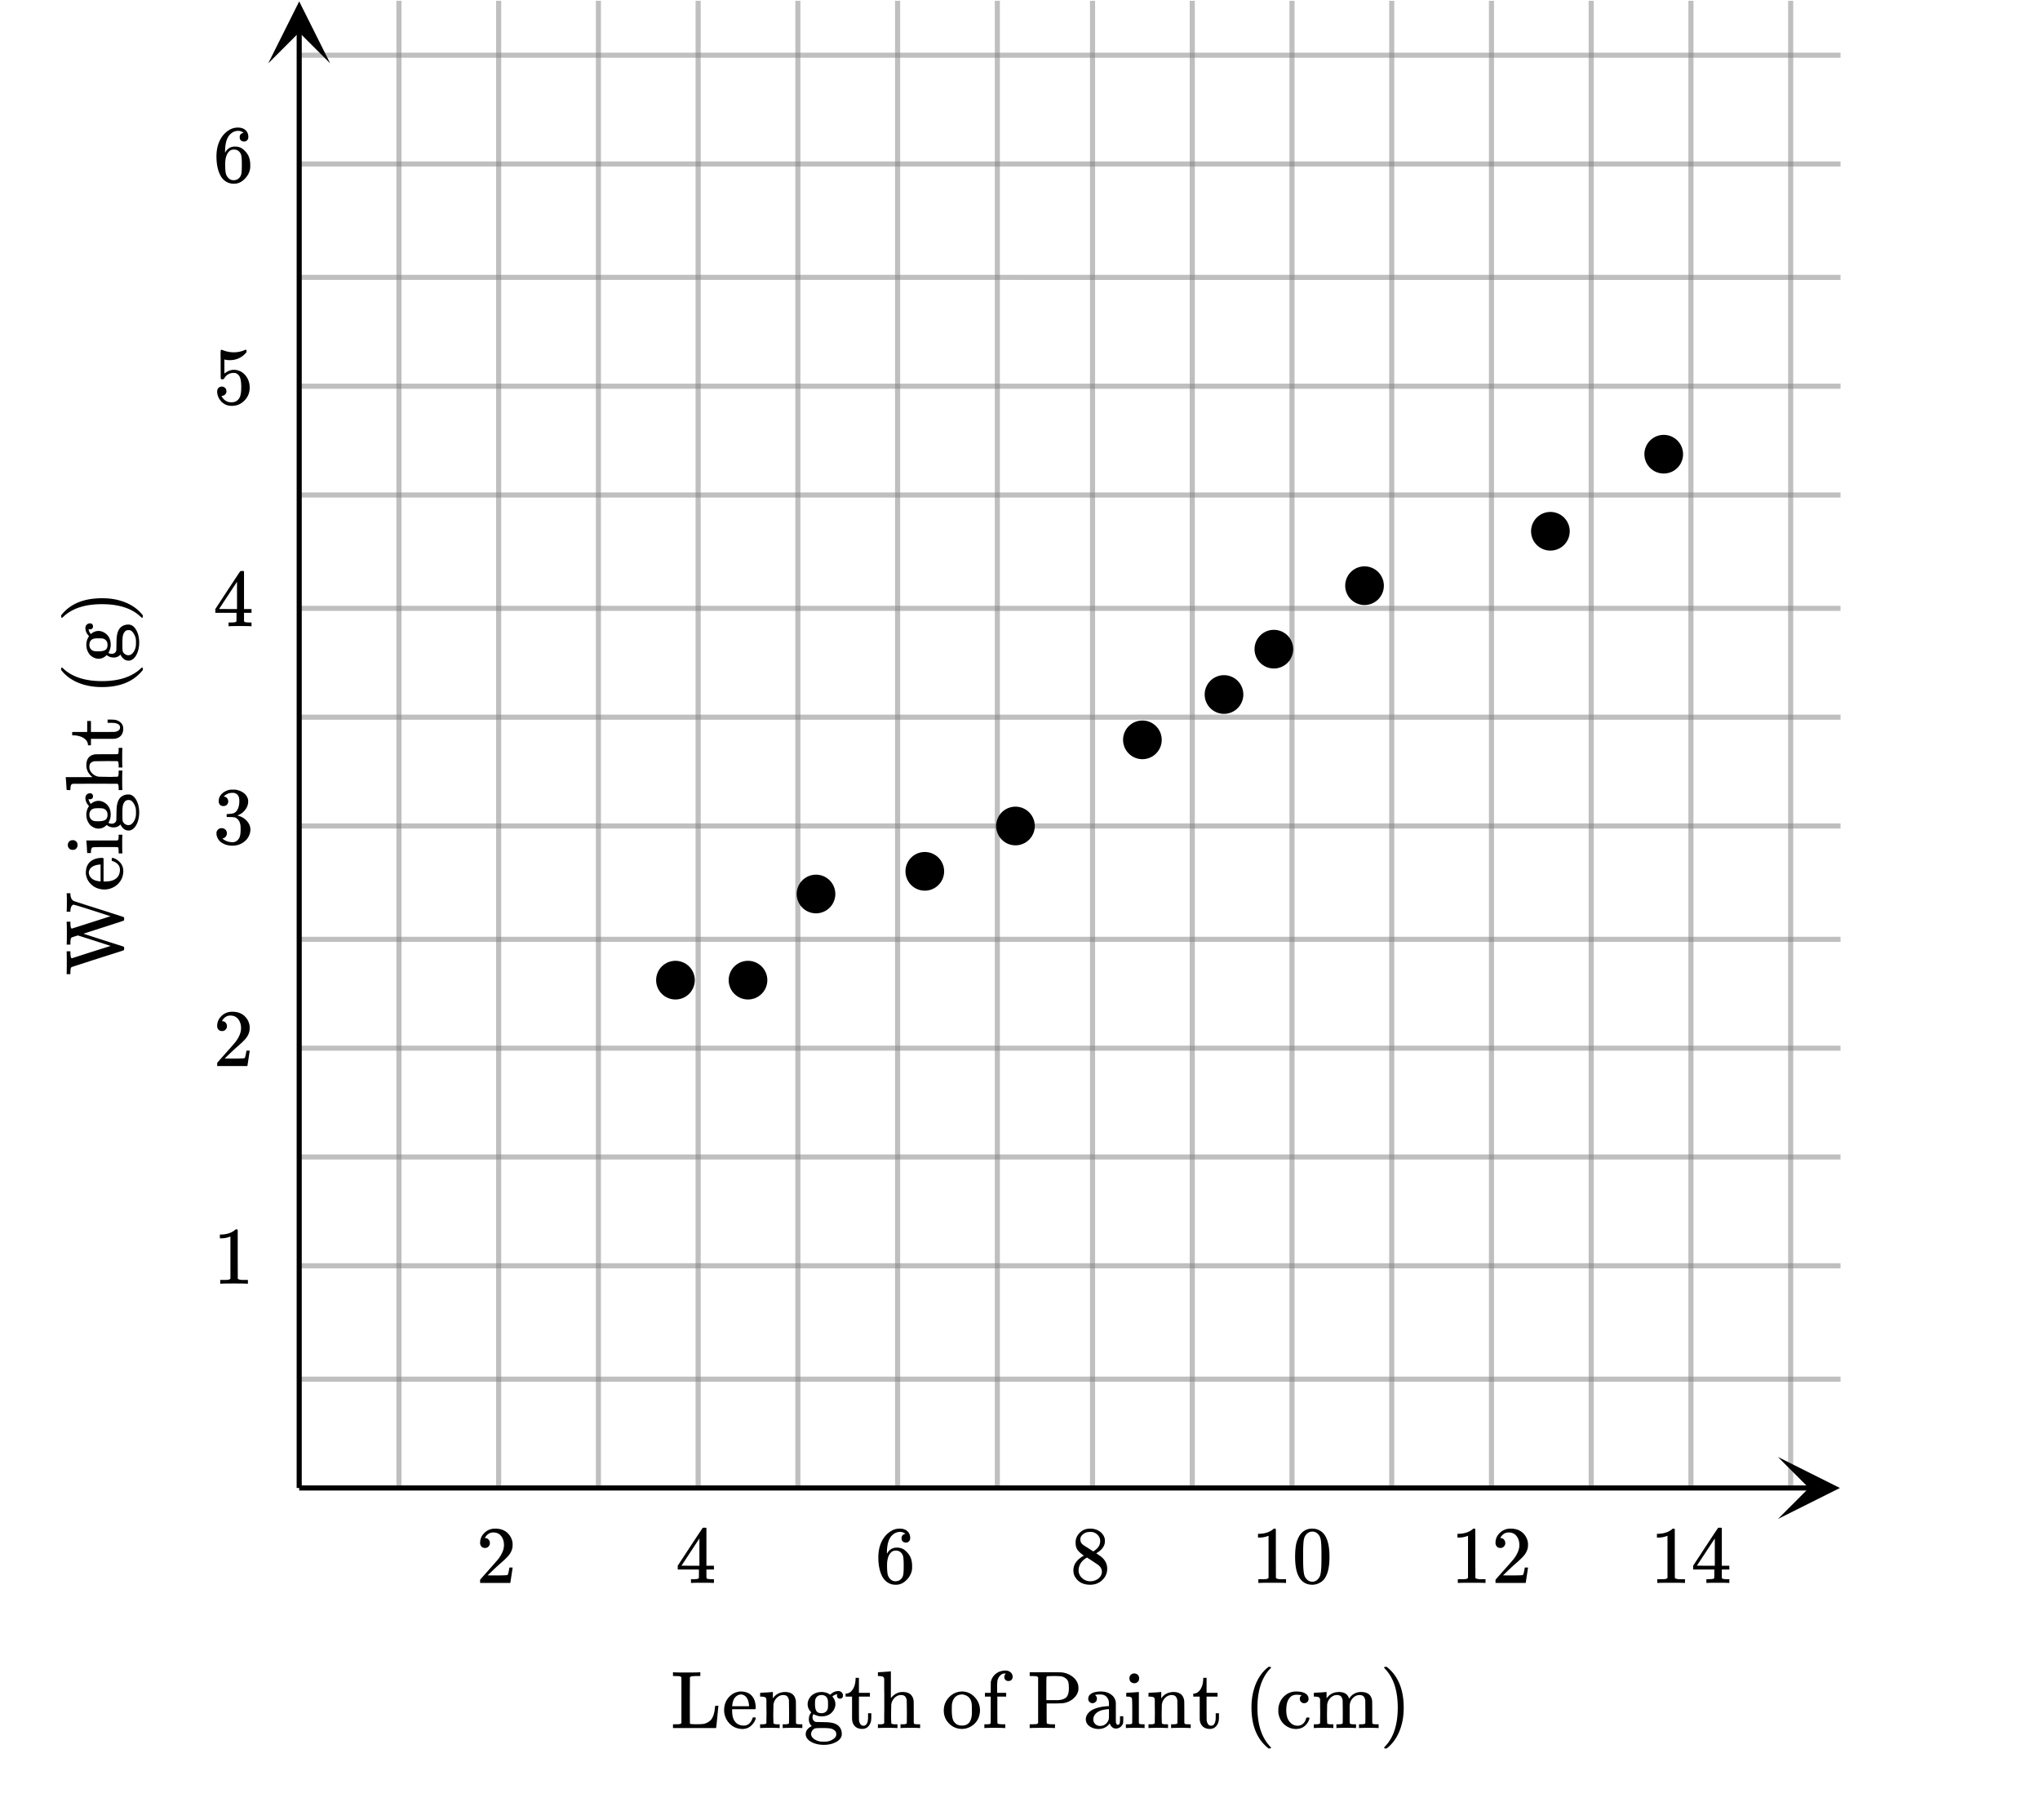 <svg xmlns="http://www.w3.org/2000/svg" width="450" height="401.344" viewBox="0 0 450 401"><defs><clipPath id="a"><path d="M392.195 321.164H406V335h-13.805zm0 0"/></clipPath><clipPath id="b"><path d="M59.164 0H73v13.805H59.164zm0 0"/></clipPath></defs><path fill="#fff" d="M0 0h450v401H0z"/><path d="M87.438 328V0h1.124v328zm0 0M109.438 328V0h1.124v328zm0 0M131.438 328V0h1.125v328zm0 0M153.438 328V0h1.125v328zm0 0M175.438 328V0h1.125v328zm0 0M197.438 328V0h1.125v328zm0 0M219.438 328V0h1.125v328zm0 0M240.438 328V0h1.125v328zm0 0M262.438 328V0h1.125v328zm0 0M284.438 328V0h1.125v328zm0 0M306.438 328V0h1.125v328zm0 0M328.438 328V0h1.125v328zm0 0M350.438 328V0h1.125v328zm0 0M372.438 328V0h1.125v328zm0 0M394.438 328V0h1.125v328zm0 0" fill="gray" fill-opacity=".502"/><path d="M66 303.438h340v1.125H66zm0 0M66 278.438h340v1.125H66zm0 0M66 254.438h340v1.125H66zm0 0M66 230.438h340v1.125H66zm0 0M66 206.438h340v1.125H66zm0 0M66 181.438h340v1.125H66zm0 0M66 157.438h340v1.125H66zm0 0M66 133.438h340v1.125H66zm0 0M66 108.438h340v1.124H66zm0 0M66 84.438h340v1.124H66zm0 0M66 60.438h340v1.124H66zm0 0M66 35.438h340v1.124H66zm0 0M66 11.438h340v1.124H66zm0 0" fill="gray" fill-opacity=".502"/><path d="M66 327.438h333.164v1.125H66zm0 0"/><g clip-path="url(#a)"><path d="M392.195 321.164L405.863 328l-13.668 6.836 6.832-6.836zm0 0"/></g><path d="M65.438 328V6.836h1.124V328zm0 0"/><g clip-path="url(#b)"><path d="M59.164 13.805L66 .137l6.836 13.668L66 6.973zm0 0"/></g><path d="M152.7 216a3.7 3.7 0 1 1-7.4 0 3.7 3.7 0 0 1 7.4 0zm0 0M168.7 216a3.7 3.7 0 1 1-7.4 0 3.7 3.7 0 0 1 7.4 0zm0 0M183.7 197a3.7 3.7 0 1 1-7.4 0 3.7 3.7 0 0 1 7.4 0zm0 0M207.7 192a3.7 3.7 0 1 1-7.4 0 3.7 3.7 0 0 1 7.4 0zm0 0M227.7 182a3.7 3.7 0 1 1-7.4 0 3.7 3.7 0 0 1 7.4 0zm0 0M255.7 163a3.7 3.7 0 1 1-7.4 0 3.7 3.7 0 0 1 7.4 0zm0 0M273.7 153a3.7 3.7 0 1 1-7.4 0 3.7 3.7 0 0 1 7.4 0zm0 0M284.7 143a3.7 3.7 0 1 1-7.4 0 3.7 3.7 0 0 1 7.4 0zm0 0M304.7 129a3.7 3.7 0 1 1-7.4 0 3.7 3.7 0 0 1 7.4 0zm0 0M345.7 117a3.7 3.7 0 1 1-7.4 0 3.7 3.7 0 0 1 7.4 0zm0 0M370.7 100a3.7 3.7 0 1 1-7.4 0 3.7 3.7 0 0 1 7.4 0zm0 0" stroke-width="1.125" stroke="#000"/><path d="M150.313 369.746v10.11c-.125.109-.25.187-.36.218-.11.016-.422.031-.906.047h-.594v.828h9.516v-.094c.031-.03.11-.828.265-2.359.141-1.547.22-2.344.25-2.375v-.094h-.359c-.25 0-.36.016-.36.032 0 0-.015.078-.03.187-.016.125-.032.266-.063.406-.016.157-.016.25-.016.313-.14.875-.375 1.547-.703 2.015-.344.47-.86.813-1.578 1.016-.313.078-.89.11-1.734.11s-1.297-.032-1.375-.094c-.032-.016-.063-.063-.078-.125 0-.032-.016-1.735-.016-5.094l.016-5.047a.923.923 0 0 1 .296-.187c.094-.032.313-.047.641-.063.14-.016.422-.016.875-.016h.484v-.828h-.218c-.22.032-1.22.047-2.985.047-1.547 0-2.422-.015-2.64-.047h-.188v.828h.594c.484.016.797.032.906.047.11.032.234.11.36.22zm16.39 6.797c0-1.156-.281-2.047-.86-2.703-.562-.64-1.39-.953-2.484-.953-.125 0-.203 0-.25.015-.953.125-1.75.563-2.406 1.328-.64.75-.969 1.688-.969 2.797 0 .438.078.875.22 1.313.233.687.608 1.297 1.155 1.781.532.5 1.157.797 1.828.938.313.062.563.093.797.093.72 0 1.328-.203 1.828-.609.5-.406.86-.906 1.094-1.531a.993.993 0 0 0 .047-.235c0-.125-.11-.187-.36-.187-.155 0-.25.015-.28.047-.047.047-.079.125-.11.265-.14.375-.328.688-.562.938a1.692 1.692 0 0 1-1.297.562c-1.047 0-1.797-.437-2.235-1.328-.234-.453-.359-1.125-.359-2.015v-.266h5.078c.094-.094.125-.172.125-.25zm-1.469-.547v.14h-3.718v-.124c.078-.688.234-1.219.468-1.594.407-.578.907-.875 1.532-.875.172.016.297.047.375.078.78.281 1.234 1.063 1.343 2.375zm5.375 3.875v-.422c0-.125-.015-.265-.015-.422 0-.156-.016-.343-.016-.53v-.579c0-.281.016-.594.016-.906 0-.328.015-.594.015-.813v-.328c.063-.64.313-1.156.735-1.578.406-.406.875-.625 1.422-.625.375 0 .672.094.859.266.188.171.313.453.406.843 0 .094.016.953.031 2.578 0 1.625-.015 2.454-.015 2.485 0 .187-.328.281-.953.281h-.438v.828h.14c.157-.031.829-.047 2.017-.047 1.187 0 1.859.016 2.015.047h.156v-.828h-.297c-.328 0-.625-.016-.875-.047a.46.46 0 0 1-.218-.203c-.016-.031-.016-.812-.016-2.344 0-1.578-.016-2.422-.016-2.5-.156-1.312-.906-1.984-2.296-2.03-1.188 0-2.11.452-2.75 1.374l-.016.031c-.016 0-.016-.234-.016-.687v-.719h-.062c-.016 0-.078 0-.203.016-.11.015-.281.031-.516.047-.234.015-.437.03-.64.046-.22 0-.438.016-.672.032-.22.015-.391.015-.5.031l-.188.016c-.016 0-.031.14-.031.421v.407H168c.39.031.656.078.797.156.14.078.219.234.266.469V376.09c0 .437.015.828.015 1.203v.75c0 .25-.016.484-.016.703v1.125c-.109.172-.39.25-.859.25h-.531v.828h.14c.157-.031.829-.047 2.016-.047 1.188 0 1.86.016 2.016.047h.14v-.828h-.53c-.47 0-.75-.078-.845-.25zm12.532-6.281l-.203-.125a3.25 3.25 0 0 0-1.704-.469c-.562 0-1.078.11-1.53.344-.454.219-.813.515-1.063.89-.328.47-.485.954-.485 1.47 0 .655.266 1.25.797 1.78-.36.47-.531.97-.531 1.532 0 .625.219 1.14.656 1.5l-.203.11c-.203.093-.39.233-.578.421a1.642 1.642 0 0 0-.563 1.25c0 .187.016.312.047.39.156.579.625 1.063 1.36 1.422.734.36 1.593.547 2.578.547 1 0 1.844-.187 2.562-.547.735-.359 1.203-.843 1.36-1.421.03-.079.047-.22.047-.438 0-.703-.235-1.297-.704-1.766-.422-.39-1-.625-1.734-.734-.281-.062-.938-.094-1.938-.11-.765-.015-1.187-.015-1.296-.03a.685.685 0 0 1-.313-.11c-.312-.203-.469-.516-.469-.937 0-.22.063-.454.203-.688.61.328 1.204.5 1.782.5 1.156 0 2-.406 2.578-1.234.312-.469.484-.953.484-1.438 0-.578-.203-1.125-.594-1.61-.03-.03-.046-.062-.078-.093 0-.016.047-.062.141-.125.25-.187.516-.312.797-.36.062-.015.11-.015.156-.03v.015c0 .016-.016.047-.016.047-.062.094-.078.219-.046.39.062.36.28.532.656.532.203 0 .36-.063.469-.172a.636.636 0 0 0 .187-.469c0-.312-.094-.547-.297-.75a.965.965 0 0 0-.719-.281c-.671 0-1.265.266-1.796.797zm-3.36 2.11c0-.423.016-.72.047-.923.063-.343.219-.609.469-.812.25-.188.547-.297.906-.297.781 0 1.25.375 1.406 1.11.032.202.047.5.047.921 0 .406-.015.703-.047.89a1.28 1.28 0 0 1-.453.782c-.25.203-.562.297-.937.297-.563 0-.938-.156-1.14-.5-.204-.328-.298-.828-.298-1.469zm4.188 5.671c.344.203.5.516.5.922 0 .156 0 .266-.031.328-.079.281-.297.531-.641.766a3.287 3.287 0 0 1-1.172.5c-.219.047-.516.062-.906.062s-.703-.015-.922-.062a3.263 3.263 0 0 1-1.172-.485c-.328-.234-.547-.484-.64-.765-.032-.11-.063-.219-.063-.36 0-.25.078-.484.219-.718.14-.22.328-.391.562-.5.156-.079.64-.11 1.438-.11h.53c.61 0 1.079.031 1.407.078.328.047.625.157.89.344zm4.765-11.219c-.047 1.172-.359 2.047-.906 2.625a1.721 1.721 0 0 1-1.14.578h-.157v.657h1.422v2.468c0 1.704 0 2.579.016 2.672.062.61.281 1.094.672 1.453.375.344.89.532 1.547.532.515 0 .921-.157 1.25-.453.312-.297.546-.688.671-1.172.063-.25.094-.64.094-1.188v-.64h-.719v.64c0 .453-.015.735-.03.828-.11.844-.438 1.282-.97 1.282-.422 0-.703-.235-.875-.704a1.823 1.823 0 0 1-.125-.578c0-.187-.015-1.047-.015-2.547v-2.593h2.422v-.828h-2.422v-3.313h-.735zm7.86 9.72v-.423c0-.125-.016-.265-.016-.422 0-.156-.016-.343-.016-.53v-.579c0-.281.016-.594.016-.906 0-.328.016-.594.016-.813v-.328c.062-.64.312-1.156.734-1.578.406-.406.875-.625 1.422-.625.375 0 .672.094.86.266.187.171.312.453.406.843 0 .094.015.953.03 2.578 0 1.625-.015 2.454-.015 2.485 0 .187-.328.281-.953.281h-.437v.828h.14c.156-.031.828-.047 2.016-.047 1.187 0 1.86.016 2.016.047h.156v-.828h-.297c-.328 0-.625-.016-.875-.047a.46.46 0 0 1-.219-.203c-.016-.031-.016-.812-.016-2.344 0-1.578-.015-2.422-.015-2.5-.156-1.359-.969-2.03-2.438-2.03-.984 0-1.843.437-2.593 1.343v-5.89h-.047c-.016 0-.078.015-.203.015a9.137 9.137 0 0 1-.547.047c-.235.015-.453.031-.656.047l-.672.046c-.235 0-.407.016-.516.032l-.188.015c-.015 0-.03.141-.03.407v.421h.327c.391.032.657.079.797.157s.219.234.266.453V372.277c0 .391.016.844.016 1.328v3.422c0 .313-.016.61-.016.907v1.937c-.11.172-.39.25-.86.25h-.53v.828h.14c.156-.031.828-.047 2.016-.047 1.187 0 1.859.016 2.015.047h.14v-.828h-.53c-.47 0-.75-.078-.844-.25zm11.594-2.782c0 .937.28 1.781.843 2.5.578.719 1.297 1.203 2.203 1.437.282.063.594.11.953.11.344 0 .657-.047.938-.11a4.186 4.186 0 0 0 1.938-1.125 3.845 3.845 0 0 0 1.015-1.984c.063-.313.094-.594.094-.844 0-1.187-.422-2.203-1.266-3.047-.765-.765-1.672-1.14-2.719-1.14-.109 0-.25.015-.453.031-.968.125-1.797.578-2.5 1.36-.687.78-1.047 1.734-1.047 2.812zm4.328-3.516c.984.203 1.578.797 1.78 1.735.063.28.095.812.095 1.593v.578c0 1.954-.735 2.922-2.203 2.922-.875 0-1.5-.359-1.891-1.093-.234-.485-.344-1.282-.344-2.422 0-.563.016-.938.031-1.157.141-.968.547-1.625 1.22-1.968a2.47 2.47 0 0 1 1.015-.219c.14 0 .234.016.297.031zm9.078 7.375h.156v-.828h-.563c-.515-.016-.828-.047-.953-.094a.302.302 0 0 1-.218-.172c0-.03-.016-1.015-.016-2.953v-2.89h1.953v-.828h-2v-1.188c0-.89.047-1.469.125-1.703.11-.36.297-.672.531-.906.235-.25.485-.407.782-.453a1.62 1.62 0 0 1 .39 0h.078c-.218.265-.328.515-.328.718 0 .282.078.5.25.672.172.172.39.25.672.25.281 0 .5-.078.672-.25a.96.96 0 0 0 .25-.672c0-.406-.156-.734-.438-.984-.28-.25-.64-.39-1.062-.406h-.25c-.094.015-.156.015-.156.015-.735.078-1.36.328-1.844.735-.5.406-.828.937-1.031 1.61l-.031.171-.016 1.203v1.188h-1.281v.828h1.28v2.906c0 1.937-.015 2.922-.015 2.953a.46.46 0 0 1-.219.203 7.3 7.3 0 0 1-.89.047h-.281v.828h.14c.172-.031.844-.047 2.016-.047 1.312 0 2.078.016 2.297.047zM229 369.746v10.11c-.125.109-.234.187-.36.218-.109.016-.406.031-.906.047h-.593v.828h.203c.203-.031 1.062-.047 2.594-.047 1.515 0 2.39.016 2.593.047h.188v-.828h-.594c-.703-.016-1.11-.078-1.203-.219-.031-.047-.047-.78-.047-2.218v-2.157h1.688c1.218-.015 1.953-.047 2.218-.109a4.382 4.382 0 0 0 2-.984c.563-.485.938-1.079 1.078-1.766.016-.094.032-.266.032-.516 0-.265-.016-.453-.032-.547-.156-.812-.593-1.484-1.312-2.015-.719-.547-1.531-.844-2.453-.922-.078-.016-1.281-.016-3.578-.016h-3.375v.828h.593c.5.016.797.032.907.047.125.032.234.11.359.22zm6.188.328c.25.219.406.485.484.781.078.313.11.75.11 1.313 0 .875-.157 1.5-.485 1.906-.344.39-.906.625-1.703.703-.078.016-.578.016-1.5.016h-1.281v-2.547c0-1.687.015-2.562.062-2.61.031-.077.125-.124.297-.14H231.75c.14-.016.297-.016.438-.016h.468c.719 0 1.235.032 1.578.094.328.078.641.235.953.5zm5.812 5.39c.266 0 .5-.109.688-.296a.944.944 0 0 0 .28-.688c0-.343-.14-.609-.39-.78 0-.11.39-.157 1.203-.157.438 0 .813.125 1.11.344.297.234.515.547.64.937.063.203.094.5.094.906v.391h-.25c-1.266.078-2.313.297-3.125.672-.406.172-.75.406-1.031.687-.469.47-.703.985-.703 1.547 0 .22.047.453.14.688.172.422.5.765 1 1.031a3.438 3.438 0 0 0 1.672.406c.781 0 1.469-.25 2.047-.75.047-.047.125-.125.234-.25.11-.125.188-.218.22-.25v.078c.077.297.25.547.483.766.235.203.5.313.797.313.391 0 .735-.11 1.032-.329.28-.234.484-.5.593-.843.016-.078.032-.36.047-.844v-.703h-.719v.64c0 .516-.03.86-.109 1-.078.172-.187.25-.344.25-.172 0-.28-.078-.359-.25-.063-.109-.094-.265-.094-.468-.015-.188-.015-.875-.015-2.063v-2.047a2.112 2.112 0 0 0-.11-.578c-.172-.578-.562-1.047-1.14-1.406-.578-.36-1.266-.531-2.063-.531-.672 0-1.234.093-1.703.265-.469.188-.781.438-.938.75-.093.22-.14.422-.14.578 0 .266.078.5.266.688a.907.907 0 0 0 .687.297zm3.625 2.329c0 .719-.016 1.11-.047 1.187-.11.422-.328.782-.672 1.063-.344.297-.75.437-1.234.437a1.5 1.5 0 0 1-1.063-.406 1.359 1.359 0 0 1-.437-1.031c0-.297.062-.578.203-.813.453-.859 1.5-1.343 3.156-1.453.016-.015.047-.015.078-.015.016 0 .016.343.016 1.031zm5.625-8.89c-.328 0-.594.093-.797.296-.219.188-.312.453-.312.781 0 .438.156.735.484.922.156.11.344.157.594.157.219 0 .422-.047.578-.157.312-.187.484-.484.484-.922 0-.328-.11-.578-.297-.765-.187-.188-.437-.281-.734-.313zm2.094 12.046h.14v-.828h-.422c-.328-.016-.546-.031-.625-.062a.488.488 0 0 1-.218-.22v-6.843h-.047c-.016 0-.078 0-.203.016-.125.015-.297.031-.516.047-.234.015-.453.03-.656.046l-.64.032c-.22.015-.391.015-.516.031l-.172.016c-.031 0-.031.14-.031.421v.407h.187c.61 0 .969.125 1.063.36.046.124.078 1.093.078 2.89 0 1.718-.016 2.578-.016 2.61a.46.46 0 0 1-.219.202 7.3 7.3 0 0 1-.89.047h-.282v.828h.141c.219-.031.875-.047 1.969-.047 1.11 0 1.734.016 1.875.047zm3.937-1.078v-.422c0-.125-.015-.265-.015-.422 0-.156-.016-.343-.016-.53v-.579c0-.281.016-.594.016-.906 0-.328.015-.594.015-.813v-.328c.063-.64.313-1.156.735-1.578.406-.406.875-.625 1.421-.625.375 0 .672.094.86.266.187.171.312.453.406.843 0 .094.016.953.031 2.578 0 1.625-.015 2.454-.015 2.485 0 .187-.328.281-.953.281h-.438v.828h.14c.157-.031.829-.047 2.016-.047 1.188 0 1.86.016 2.016.047h.156v-.828h-.297c-.328 0-.625-.016-.875-.047a.46.46 0 0 1-.218-.203c-.016-.031-.016-.812-.016-2.344 0-1.578-.016-2.422-.016-2.5-.156-1.312-.906-1.984-2.296-2.03-1.188 0-2.11.452-2.75 1.374l-.016.031c-.016 0-.016-.234-.016-.687v-.719h-.062c-.016 0-.078 0-.203.016-.11.015-.282.031-.516.047-.234.015-.438.03-.64.046-.22 0-.438.016-.673.032-.218.015-.39.015-.5.031l-.187.016c-.016 0-.031.14-.031.421v.407h.328c.39.031.656.078.797.156.14.078.219.234.265.469V376.09c0 .437.016.828.016 1.203v.75c0 .25-.016.484-.016.703v1.125c-.109.172-.39.25-.859.25h-.531v.828h.14c.157-.031.828-.047 2.016-.047 1.188 0 1.86.016 2.016.047h.14v-.828h-.531c-.469 0-.75-.078-.844-.25zm9.14-9.719c-.046 1.172-.358 2.047-.905 2.625a1.721 1.721 0 0 1-1.141.578h-.156v.657h1.422v2.468c0 1.704 0 2.579.015 2.672.063.61.281 1.094.672 1.453.375.344.89.532 1.547.532.516 0 .922-.157 1.25-.453.313-.297.547-.688.672-1.172.062-.25.094-.64.094-1.188v-.64h-.72v.64c0 .453-.015.735-.03.828-.11.844-.438 1.282-.97 1.282-.421 0-.702-.235-.874-.704a1.823 1.823 0 0 1-.125-.578c0-.187-.016-1.047-.016-2.547v-2.593h2.422v-.828h-2.422v-3.313h-.734zm14.954 15.141c0-.047-.078-.14-.203-.281-1.86-1.969-2.797-4.813-2.797-8.563 0-3.75.938-6.61 2.797-8.578.125-.125.203-.219.203-.266 0-.03-.016-.062-.063-.109-.03-.031-.125-.047-.265-.047h-.235c-.03.031-.109.094-.218.188-.11.093-.203.172-.281.234-1.266 1.156-2.172 2.672-2.72 4.563-.359 1.218-.53 2.546-.53 4.015 0 3.75 1.078 6.594 3.25 8.563l.5.437h.234c.219 0 .328-.047.328-.156zm7.297-9.828c.281 0 .515-.094.703-.266a.885.885 0 0 0 .281-.672c0-.172-.031-.312-.062-.422-.266-.812-1.172-1.218-2.719-1.218-.875 0-1.672.281-2.39.86-.844.702-1.329 1.624-1.485 2.75 0 .093-.016.28-.016.593 0 .312.016.515.016.578.25 1.437.953 2.453 2.14 3.062a3.725 3.725 0 0 0 1.72.422c1.093 0 1.937-.437 2.53-1.297.313-.484.454-.843.454-1.062 0-.047-.031-.094-.11-.172h-.25c-.156 0-.25.016-.28.047-.048.016-.063.078-.095.172-.187.687-.546 1.156-1.046 1.406a1.582 1.582 0 0 1-.797.188c-.829 0-1.485-.375-1.97-1.11-.374-.562-.562-1.328-.562-2.312 0-1.328.282-2.266.844-2.828.344-.391.828-.579 1.438-.579.28 0 .578.016.89.063.11.016.156.031.172.047 0 .015-.031.047-.078.11a.885.885 0 0 0-.281.671c0 .266.094.5.281.688a.885.885 0 0 0 .672.28zm5.078 4.406v-.422c0-.125-.016-.265-.016-.422 0-.156-.015-.343-.015-.53v-.579c0-.281.015-.594.015-.906 0-.328.016-.594.016-.813v-.328c.063-.64.313-1.156.734-1.578.407-.406.875-.625 1.422-.625.375 0 .672.094.86.266.187.171.312.453.406.843 0 .094.015.953.031 2.578 0 1.625-.015 2.454-.015 2.485 0 .187-.329.281-.954.281h-.437v.828h.14c.157-.031.829-.047 2.016-.047 1.188 0 1.86.016 2.016.047h.156v-.828h-.547c-.469 0-.75-.078-.844-.25v-.11c0-.077 0-.187-.015-.312V377.012v-.813c.015-.203.015-.312.015-.328.063-.64.313-1.156.735-1.578.406-.406.89-.625 1.422-.625.39 0 .671.094.859.266.188.171.313.453.406.843.016.094.016.953.031 2.578 0 1.625 0 2.454-.015 2.485 0 .187-.313.281-.953.281h-.438v.828h.14c.157-.031.829-.047 2.017-.047 1.203 0 1.875.016 2.03.047h.141v-.828h-.296c-.329 0-.625-.016-.875-.047a.46.46 0 0 1-.22-.203c-.015-.031-.015-.812-.015-2.344 0-1.578-.015-2.422-.015-2.5-.141-1.359-.97-2.03-2.47-2.03-.812 0-1.53.28-2.14.858-.047.032-.203.235-.484.594l-.047-.094c-.266-.875-.969-1.328-2.14-1.359-1.188 0-2.11.453-2.75 1.375l-.016.031c-.016 0-.016-.234-.016-.687v-.719h-.063c-.015 0-.078 0-.203.016-.109.015-.28.031-.515.047-.235.015-.438.03-.64.046-.22 0-.438.016-.673.032-.219.015-.39.015-.5.031l-.187.016c-.016 0-.031.14-.031.421v.407h.328c.39.031.656.078.796.156.141.078.22.234.266.469V376.09c0 .437.016.828.016 1.203v.75c0 .25-.016.484-.016.703v1.125c-.11.172-.39.25-.86.25h-.53v.828h.14c.156-.031.828-.047 2.016-.047 1.187 0 1.86.016 2.015.047h.141v-.828h-.531c-.469 0-.75-.078-.844-.25zm12.672-12.406c-.063.031-.094.094-.094.203.016 0 .078.078.203.234 1.86 1.922 2.797 4.782 2.797 8.547 0 3.766-.937 6.625-2.797 8.547-.125.14-.187.234-.203.234 0 .094.031.157.063.188.046.016.14.031.28.031h.22c.03-.031.109-.094.218-.187.11-.094.204-.172.282-.25 1.265-1.14 2.171-2.672 2.718-4.563.36-1.187.532-2.531.532-4 0-3.75-1.079-6.61-3.25-8.578l-.5-.422h-.391zm0 0M106.984 341.23c.329 0 .579-.109.782-.328.203-.203.296-.453.296-.75a1.13 1.13 0 0 0-.28-.765.907.907 0 0 0-.735-.328c-.047 0-.078 0-.078-.016s.015-.047.047-.11c.046-.078.078-.14.109-.187.438-.625 1-.937 1.688-.937.75 0 1.328.265 1.734.796.422.532.625 1.204.625 1.985 0 .922-.39 1.922-1.203 3.015-.375.47-1.219 1.422-2.516 2.875-1 1.125-1.5 1.704-1.516 1.72-.03.03-.03.171-.03.405v.344h6.671v-.047l.5-3.297v-.062h-.719v.062c-.109.672-.203 1.094-.25 1.22-.062.234-.125.359-.171.374-.126.063-1.126.094-3.016.094l-1.36-.016 1.063-1.015a46.51 46.51 0 0 1 1.797-1.657c1.016-.875 1.703-1.562 2.031-2.062.422-.61.625-1.266.625-1.969 0-.172 0-.375-.031-.594a3.58 3.58 0 0 0-1.25-2.187c-.672-.563-1.531-.828-2.563-.828-.921 0-1.703.297-2.359.922-.64.61-.969 1.36-.969 2.218 0 .313.094.579.281.797.188.22.454.328.797.328zm0 0M157.313 348.95h.171v-.829h-.53c-.579-.016-.923-.062-1.017-.14a.417.417 0 0 1-.109-.22V345.98h1.656v-.828h-1.656v-8.28l-.11-.11h-.327c-.235 0-.36.015-.375.031-.032.016-.953 1.406-2.797 4.203l-2.719 4.156v.828h4.672v.891c0 .625-.016.953-.016.984-.062.094-.125.157-.219.172-.125.047-.437.078-.953.094h-.562v.828h.156c.172-.031.984-.047 2.422-.047 1.375 0 2.156.016 2.313.047zm-3.032-3.798h-1.984l-1.969-.015 3.953-6zm0 0M199.719 338.121c-.563.11-.844.422-.844.969 0 .297.078.531.25.687a.98.98 0 0 0 .703.266c.281 0 .516-.094.688-.281.172-.172.265-.422.265-.719 0-.64-.219-1.156-.64-1.531-.422-.375-.985-.547-1.688-.547-.75 0-1.453.219-2.11.672-.812.547-1.452 1.297-1.905 2.281-.454.969-.688 2.094-.688 3.39 0 1.907.36 3.422 1.063 4.547.53.782 1.25 1.266 2.125 1.438.187.031.39.047.625.047.28 0 .515-.016.718-.063.625-.14 1.203-.468 1.719-1.015.61-.625.969-1.282 1.125-2 .063-.235.078-.5.078-.766v-.328c0-.703-.125-1.344-.375-1.922a3.952 3.952 0 0 0-.703-1.016 3.592 3.592 0 0 0-.86-.734c-.421-.234-.906-.344-1.452-.344-.844 0-1.516.36-2 1.078l-.141.235-.031-.063c0-1.656.28-2.859.859-3.64.563-.719 1.266-1.078 2.094-1.078.484.03.86.187 1.125.437zm-.797 4.328c.187.25.297.547.344.906.047.344.078.86.078 1.547v.578c0 .657-.031 1.157-.078 1.5-.047.36-.157.657-.344.907-.328.453-.797.687-1.406.687-.391 0-.735-.125-1.016-.375a2.158 2.158 0 0 1-.625-.922c-.14-.406-.203-1.156-.203-2.218 0-1.313.281-2.25.875-2.844.281-.281.64-.406 1.078-.406.531 0 .969.203 1.297.64zm0 0M239.094 342.918c-1.547.86-2.313 1.937-2.313 3.234 0 .625.14 1.141.438 1.578.703 1.079 1.781 1.61 3.265 1.61 1.063 0 1.953-.344 2.672-1.031.719-.688 1.078-1.516 1.078-2.5 0-1.063-.453-1.954-1.359-2.672-.016-.032-.375-.266-1.047-.719l.219-.156c.922-.563 1.469-1.25 1.64-2.047.032-.094.032-.281.032-.531 0-.22 0-.36-.016-.438-.14-.672-.516-1.219-1.11-1.656-.609-.422-1.312-.625-2.124-.625-.656 0-1.25.156-1.766.484-.5.328-.89.766-1.156 1.313-.188.343-.281.781-.281 1.297 0 .687.156 1.234.468 1.656.328.422.782.812 1.36 1.203zm3.594-3.203c0 .734-.329 1.375-.985 1.89a1.458 1.458 0 0 1-.312.235c-.157.094-.235.14-.235.156l-1.047-.687c-.718-.438-1.093-.688-1.156-.75-.437-.297-.64-.704-.64-1.22 0-.39.14-.718.437-1 .438-.421.969-.64 1.61-.64.312 0 .515 0 .593.016.484.094.89.328 1.219.687.344.36.516.797.516 1.313zm-4.766 6.406c0-.266.047-.547.156-.86.234-.718.734-1.312 1.484-1.796l.22-.11.14.079c.11.078.266.171.469.296.187.125.375.25.547.36.89.594 1.39.922 1.484 1.031.422.39.64.844.64 1.36 0 .343-.109.687-.312 1a2.25 2.25 0 0 1-.906.78 2.935 2.935 0 0 1-1.344.313 2.58 2.58 0 0 1-1.797-.703c-.516-.453-.781-1.047-.781-1.75zm0 0M283.484 348.95h.204v-.829h-1.063c-.594 0-.984-.094-1.172-.266l-.015-5.406v-5.39a.496.496 0 0 0-.313-.094c-.11 0-.188.015-.203.047a2.646 2.646 0 0 1-.563.422c-.671.406-1.515.64-2.515.671h-.344v.829h.344c.672 0 1.297-.125 1.844-.344a.653.653 0 0 1 .14-.047v9.312c-.187.125-.328.204-.422.22-.203.03-.656.046-1.36.046h-.468v.828h.219c.203-.031 1.156-.047 2.828-.047 1.703 0 2.656.016 2.86.047zm0 0M286.719 338.418a6.062 6.062 0 0 0-.813 2c-.14.734-.219 1.656-.219 2.766 0 1.859.25 3.28.766 4.265.64 1.266 1.656 1.89 3.031 1.89.516 0 1.032-.124 1.532-.374.656-.313 1.14-.813 1.484-1.516.516-.984.766-2.406.766-4.265 0-1.735-.22-3.11-.672-4.094a3.638 3.638 0 0 0-.828-1.235 3.316 3.316 0 0 0-2.297-.89c-1.172 0-2.078.484-2.75 1.453zm4.047-.219c.265.281.437.61.53 1.016.11.39.157 1.078.188 2.047 0 .078 0 .312.016.703v.984c0 1.156-.016 1.953-.031 2.422-.047.828-.125 1.438-.219 1.797a2.016 2.016 0 0 1-.547.953c-.312.36-.719.547-1.219.547-.5 0-.921-.188-1.234-.547a2.016 2.016 0 0 1-.547-.953c-.094-.36-.172-.969-.219-1.797a76.225 76.225 0 0 1-.03-2.422v-.984c.015-.39.015-.625.015-.703.031-.969.078-1.657.187-2.047.094-.406.266-.735.531-1.016a1.7 1.7 0 0 1 1.297-.578c.5 0 .938.188 1.282.578zm0 0M327.484 348.95h.204v-.829h-1.063c-.594 0-.984-.094-1.172-.266l-.015-5.406v-5.39a.496.496 0 0 0-.313-.094c-.11 0-.188.015-.203.047a2.646 2.646 0 0 1-.563.422c-.671.406-1.515.64-2.515.671h-.344v.829h.344c.672 0 1.297-.125 1.844-.344a.653.653 0 0 1 .14-.047v9.312c-.187.125-.328.204-.422.22-.203.03-.656.046-1.36.046h-.468v.828h.219c.203-.031 1.156-.047 2.828-.047 1.703 0 2.656.016 2.86.047zm0 0M330.969 341.23c.328 0 .578-.109.781-.328.203-.203.297-.453.297-.75a1.13 1.13 0 0 0-.281-.765.907.907 0 0 0-.735-.328c-.047 0-.078 0-.078-.016s.016-.047.047-.11c.047-.078.078-.14.11-.187.437-.625 1-.937 1.687-.937.75 0 1.328.265 1.734.796.422.532.625 1.204.625 1.985 0 .922-.39 1.922-1.203 3.015-.375.47-1.219 1.422-2.515 2.875-1 1.125-1.5 1.704-1.516 1.72-.031.03-.031.171-.031.405v.344h6.671v-.047l.5-3.297v-.062h-.718v.062c-.11.672-.203 1.094-.25 1.22-.063.234-.125.359-.172.374-.125.063-1.125.094-3.016.094l-1.36-.016 1.063-1.015a46.51 46.51 0 0 1 1.797-1.657c1.016-.875 1.703-1.562 2.031-2.062.422-.61.625-1.266.625-1.969 0-.172 0-.375-.03-.594a3.58 3.58 0 0 0-1.25-2.187c-.673-.563-1.532-.828-2.563-.828-.922 0-1.703.297-2.36.922-.64.61-.968 1.36-.968 2.218 0 .313.093.579.28.797.188.22.454.328.798.328zm0 0M371.484 348.95h.204v-.829h-1.063c-.594 0-.984-.094-1.172-.266l-.015-5.406v-5.39a.496.496 0 0 0-.313-.094c-.11 0-.188.015-.203.047a2.646 2.646 0 0 1-.563.422c-.671.406-1.515.64-2.515.671h-.344v.829h.344c.672 0 1.297-.125 1.844-.344a.653.653 0 0 1 .14-.047v9.312c-.187.125-.328.204-.422.22-.203.03-.656.046-1.36.046h-.468v.828h.219c.203-.031 1.156-.047 2.828-.047 1.703 0 2.656.016 2.86.047zm0 0M381.297 348.95h.172v-.829h-.531c-.579-.016-.922-.062-1.016-.14a.417.417 0 0 1-.11-.22V345.98h1.657v-.828h-1.656v-8.28l-.11-.11h-.328c-.234 0-.36.015-.375.031-.031.016-.953 1.406-2.797 4.203l-2.719 4.156v.828h4.672v.891c0 .625-.015.953-.015.984-.063.094-.125.157-.22.172-.124.047-.437.078-.952.094h-.563v.828h.156c.172-.031.985-.047 2.422-.047 1.375 0 2.157.016 2.313.047zm-3.031-3.798h-1.985l-1.969-.015 3.954-6zm0 0M14.703 200.734v.172h.828v-.203c.031-.687.219-1.125.563-1.312.047-.032.078-.032.11-.032.233 0 2.952.844 8.171 2.547l-8.516 2.719c-.218 0-.328-.422-.328-1.281v-.235h-.828v.188c.031.25.047 1.11.047 2.562 0 1.266-.016 1.985-.047 2.157v.14h.828v-.5c.016-.547.078-.89.219-1.015.063-.063.547-.235 1.422-.5.015 0 1.265.39 3.719 1.172l3.515 1.14-4.265 1.344c-2.828.906-4.25 1.375-4.297 1.375-.078 0-.14-.063-.172-.188-.094-.187-.14-.562-.14-1.109v-.234h-.829v.187c.016.188.031.984.031 2.406 0 1.016-.015 1.782-.03 2.282v.156h.827v-.297c0-.469.031-.766.078-.938 0-.14.079-.234.188-.312.047-.031 1.969-.656 5.765-1.875 3.797-1.203 5.704-1.813 5.704-1.828.078-.047.125-.172.125-.375 0-.25-.032-.39-.125-.438-.047-.03-.61-.203-1.688-.547-1.078-.343-2.36-.75-3.812-1.218a206.368 206.368 0 0 1-3.36-1.094l4.438-1.422c2.922-.937 4.406-1.422 4.422-1.453.093-.031.125-.156.125-.375 0-.203-.032-.328-.078-.39-.032-.032-.938-.329-2.75-.907a768.23 768.23 0 0 0-5.454-1.734c-1.828-.594-2.797-.906-2.875-.938a1.297 1.297 0 0 1-.25-.203c-.265-.266-.421-.687-.453-1.266v-.234h-.828v.11c.031.14.047.687.047 1.609 0 1.25-.016 1.984-.047 2.187zm7.89-11.703c-1.155 0-2.046.281-2.702.86-.641.562-.953 1.39-.953 2.484 0 .125 0 .203.015.25.125.953.563 1.75 1.328 2.406.75.64 1.688.969 2.797.969a4.28 4.28 0 0 0 1.313-.219c.687-.234 1.297-.61 1.78-1.156.5-.531.798-1.156.938-1.828.063-.313.094-.563.094-.797 0-.719-.203-1.328-.61-1.828-.405-.5-.905-.86-1.53-1.094a.993.993 0 0 0-.235-.047c-.125 0-.187.11-.187.36 0 .156.015.25.047.28.046.048.125.079.265.11.375.14.688.328.938.563.375.344.562.781.562 1.297 0 1.047-.437 1.797-1.328 2.234-.453.234-1.125.36-2.016.36h-.265v-5.079c-.094-.094-.172-.125-.25-.125zm-.546 1.469h.14v3.719h-.125c-.687-.078-1.218-.235-1.593-.469-.578-.406-.875-.906-.875-1.531.015-.172.047-.297.078-.375.281-.781 1.062-1.235 2.375-1.344zm-7.094-4.344c0 .328.094.594.297.797.188.219.453.313.781.313.438 0 .735-.157.922-.485.11-.156.156-.344.156-.594 0-.218-.047-.421-.156-.578-.187-.312-.484-.484-.922-.484-.328 0-.578.11-.765.297-.188.187-.282.437-.313.734zM27 184.062v-.14h-.828v.422c-.016.328-.031.547-.063.625a.488.488 0 0 1-.218.219h-6.844v.046c0 .016 0 .078.015.203.016.125.032.297.047.516l.047.656.032.641c.015.219.015.39.03.516l.016.172c0 .03.141.03.422.03h.407v-.187c0-.61.125-.969.359-1.062.125-.047 1.094-.078 2.89-.078 1.72 0 2.579.015 2.61.015a.46.46 0 0 1 .203.219 7.3 7.3 0 0 1 .047.89v.282H27v-.14c-.031-.22-.047-.876-.047-1.97 0-1.109.016-1.734.047-1.875zm-7.36-6.468l-.124.203a3.25 3.25 0 0 0-.47 1.703c0 .563.11 1.078.345 1.531.218.453.515.813.89 1.063.469.328.953.484 1.469.484.656 0 1.25-.266 1.781-.797.469.36.969.531 1.532.531.625 0 1.14-.218 1.5-.656l.109.203c.094.203.234.391.422.578.343.375.765.563 1.25.563.187 0 .312-.016.39-.047.578-.156 1.063-.625 1.422-1.36.36-.734.547-1.593.547-2.577 0-1-.187-1.844-.547-2.563-.36-.734-.843-1.203-1.422-1.36-.078-.03-.218-.046-.437-.046-.703 0-1.297.234-1.766.703-.39.422-.625 1-.734 1.734-.063.282-.094.938-.11 1.938-.015.766-.015 1.187-.03 1.297a.685.685 0 0 1-.11.312c-.203.313-.516.469-.938.469-.218 0-.453-.063-.687-.203.328-.61.5-1.203.5-1.781 0-1.157-.406-2-1.235-2.578-.468-.313-.953-.485-1.437-.485-.578 0-1.125.203-1.61.594-.03.031-.062.047-.093.078-.016 0-.063-.047-.125-.14a1.831 1.831 0 0 1-.36-.798c-.015-.062-.015-.109-.03-.156h.015c.015 0 .047.016.047.016.093.062.218.078.39.047.36-.063.532-.281.532-.656a.638.638 0 0 0-.172-.47.636.636 0 0 0-.469-.187c-.313 0-.547.094-.75.297a.965.965 0 0 0-.281.719c0 .672.265 1.266.797 1.797zm2.11 3.36c-.422 0-.719-.017-.922-.048a1.304 1.304 0 0 1-.812-.469 1.466 1.466 0 0 1-.297-.906c0-.781.375-1.25 1.11-1.406.202-.031.5-.047.921-.047.406 0 .703.016.89.047.329.063.594.219.782.453.203.25.297.563.297.938 0 .562-.157.937-.5 1.14-.328.203-.828.297-1.469.297zm5.672-4.188c.203-.344.515-.5.922-.5.156 0 .265 0 .328.03.281.079.531.298.765.642.235.343.407.734.5 1.171.047.22.063.516.063.907 0 .39-.016.703-.063.922-.093.437-.25.828-.484 1.171-.234.328-.484.547-.765.641-.11.031-.22.063-.36.063-.25 0-.484-.079-.719-.22a1.338 1.338 0 0 1-.5-.562c-.078-.156-.109-.64-.109-1.437v-.531c0-.61.031-1.079.078-1.407.047-.328.156-.625.344-.89zm-1.5-5.625H25.5c-.125 0-.266.015-.422.015-.156 0-.344.016-.531.016h-.578c-.282 0-.594-.016-.907-.016-.328 0-.593-.015-.812-.015h-.328a2.493 2.493 0 0 1-1.578-.735c-.407-.406-.625-.875-.625-1.422 0-.375.093-.672.265-.859.172-.188.453-.313.844-.406.094 0 .953-.016 2.578-.031 1.625 0 2.453.015 2.485.015.187 0 .28.328.28.953v.438H27v-.14c-.031-.157-.047-.829-.047-2.017 0-1.187.016-1.859.047-2.015v-.156h-.828v.297c0 .328-.016.625-.047.875a.46.46 0 0 1-.203.218c-.031.016-.813.016-2.344.016-1.578 0-2.422.016-2.5.016-1.36.156-2.031.968-2.031 2.437 0 .984.437 1.844 1.344 2.594H14.5v.047c0 .015.016.078.016.203.015.125.03.297.046.547l.047.656a139 139 0 0 1 .047.672c0 .234.016.406.031.515l.016.188c0 .016.14.031.406.031h.422v-.328c.031-.39.078-.656.156-.797.079-.14.235-.219.454-.266H18.328c.39 0 .844-.015 1.328-.015h3.422c.313 0 .61.016.906.016h1.938c.172.109.25.39.25.859v.531H27v-.14c-.031-.157-.047-.829-.047-2.016 0-1.188.016-1.86.047-2.016v-.14h-.828v.53c0 .47-.078.75-.25.845zM16.203 162c1.172.047 2.047.36 2.625.906.344.313.531.688.578 1.14v.157h.657v-1.422h2.468c1.703 0 2.578 0 2.672-.015.61-.063 1.094-.282 1.453-.672.344-.375.532-.89.532-1.547 0-.516-.157-.922-.454-1.25a2.421 2.421 0 0 0-1.172-.672c-.25-.063-.64-.094-1.187-.094h-.64v.719h.64c.453 0 .734.016.828.031.844.11 1.281.438 1.281.969 0 .422-.234.703-.703.875-.187.078-.375.11-.578.125-.187 0-1.047.016-2.547.016h-2.593v-2.422h-.829v2.422h-3.312V162zm15.14-14.953c-.046 0-.14.078-.28.203-1.97 1.86-4.813 2.797-8.563 2.797-3.75 0-6.61-.938-8.578-2.797-.125-.125-.219-.203-.266-.203-.031 0-.062.016-.11.062-.03.032-.046.125-.046.266v.234c.031.032.094.11.188.22.093.108.171.202.234.28 1.156 1.266 2.672 2.172 4.562 2.72 1.22.358 2.547.53 4.016.53 3.75 0 6.594-1.078 8.563-3.25l.437-.5v-.234c0-.219-.047-.328-.156-.328zm-11.702-6.922l-.125.203a3.25 3.25 0 0 0-.47 1.703c0 .563.11 1.078.345 1.531.218.454.515.813.89 1.063.469.328.953.484 1.469.484.656 0 1.25-.265 1.781-.797.469.36.969.532 1.532.532.625 0 1.14-.219 1.5-.656l.109.203c.094.203.234.39.422.578.343.375.765.562 1.25.562.187 0 .312-.015.39-.047.578-.156 1.063-.625 1.422-1.359.36-.734.547-1.594.547-2.578 0-1-.187-1.844-.547-2.563-.36-.734-.843-1.203-1.422-1.359-.078-.031-.218-.047-.437-.047-.703 0-1.297.234-1.766.703-.39.422-.625 1-.734 1.735-.063.28-.094.937-.11 1.937-.015.766-.015 1.188-.03 1.297a.685.685 0 0 1-.11.313c-.203.312-.516.468-.938.468-.218 0-.453-.062-.687-.203.328-.61.5-1.203.5-1.781 0-1.156-.406-2-1.235-2.578-.468-.313-.953-.485-1.437-.485-.578 0-1.125.203-1.61.594-.03.031-.062.047-.093.078-.016 0-.063-.047-.125-.14a1.831 1.831 0 0 1-.36-.797c-.015-.063-.015-.11-.03-.156h.015c.015 0 .047.015.047.015.093.063.218.078.39.047.36-.063.532-.281.532-.656a.638.638 0 0 0-.172-.469.636.636 0 0 0-.469-.188c-.313 0-.547.094-.75.297a.965.965 0 0 0-.281.72c0 .671.265 1.265.797 1.796zm2.109 3.36c-.422 0-.719-.016-.922-.048a1.304 1.304 0 0 1-.812-.468 1.466 1.466 0 0 1-.297-.906c0-.782.375-1.25 1.11-1.407.202-.031.5-.047.921-.047.406 0 .703.016.89.047.329.063.594.219.782.453.203.25.297.563.297.938 0 .562-.157.937-.5 1.14-.328.204-.828.297-1.469.297zm5.672-4.188c.203-.344.515-.5.922-.5.156 0 .265 0 .328.031.281.078.531.297.765.64.235.345.407.735.5 1.173.047.218.063.515.063.906 0 .39-.016.703-.063.922-.093.437-.25.828-.484 1.172-.234.328-.484.547-.765.64-.11.031-.22.063-.36.063-.25 0-.484-.078-.719-.219a1.338 1.338 0 0 1-.5-.563c-.078-.156-.109-.64-.109-1.437v-.531c0-.61.031-1.078.078-1.406.047-.329.156-.625.344-.891zm-13.906-3.313c.03.063.093.094.203.094 0-.016.078-.078.234-.203 1.922-1.86 4.781-2.797 8.547-2.797 3.766 0 6.625.938 8.547 2.797.14.125.234.188.234.203.094 0 .157-.031.188-.062a.976.976 0 0 0 .031-.282v-.218c-.031-.032-.094-.11-.188-.22-.093-.108-.171-.202-.25-.28-1.14-1.266-2.671-2.172-4.562-2.72-1.188-.358-2.531-.53-4-.53-3.75 0-6.61 1.078-8.578 3.25l-.422.5v.39zm0 0M54.484 282.95h.203v-.829h-1.062c-.594 0-.984-.094-1.172-.266l-.016-5.406v-5.39a.496.496 0 0 0-.312-.094c-.11 0-.188.015-.203.047a2.646 2.646 0 0 1-.563.422c-.672.406-1.515.64-2.515.671H48.5v.829h.344c.672 0 1.297-.125 1.843-.344a.653.653 0 0 1 .141-.047v9.312c-.187.125-.328.204-.422.22-.203.03-.656.046-1.36.046h-.468v.828h.219c.203-.031 1.156-.047 2.828-.047 1.703 0 2.656.016 2.86.047zm0 0M48.984 227.23c.328 0 .578-.109.782-.328.203-.203.297-.453.297-.75a1.13 1.13 0 0 0-.282-.765.907.907 0 0 0-.734-.328c-.047 0-.078 0-.078-.016s.015-.047.047-.11c.047-.078.078-.14.109-.187.438-.625 1-.937 1.688-.937.75 0 1.328.265 1.734.796.422.532.625 1.204.625 1.985 0 .922-.39 1.922-1.203 3.015-.375.47-1.219 1.422-2.516 2.875-1 1.125-1.5 1.704-1.516 1.72-.03.03-.03.171-.03.405v.344h6.671v-.047l.5-3.297v-.062h-.719v.062c-.109.672-.203 1.094-.25 1.22-.062.234-.125.359-.172.374-.124.063-1.124.094-3.015.094l-1.36-.016 1.063-1.015a46.51 46.51 0 0 1 1.797-1.657c1.016-.875 1.703-1.562 2.031-2.062.422-.61.625-1.266.625-1.969 0-.172 0-.375-.031-.594a3.58 3.58 0 0 0-1.25-2.187c-.672-.563-1.531-.828-2.563-.828-.922 0-1.703.297-2.359.922-.64.61-.969 1.36-.969 2.218 0 .313.094.579.282.797.187.22.453.328.796.328zm0 0M49.281 177.605c.313 0 .578-.093.766-.296a.944.944 0 0 0 .297-.72c0-.265-.078-.5-.235-.702-.172-.203-.359-.328-.609-.344-.047-.016-.094-.031-.125-.031l.063-.078c.03-.047.078-.094.14-.157.063-.047.11-.093.156-.109.453-.328.985-.484 1.594-.484.313 0 .594.078.844.25.422.265.625.78.625 1.562 0 .734-.14 1.36-.406 1.875-.282.531-.688.828-1.22.89-.358.063-.702.094-1.03.094-.032 0-.063.016-.094.063-.047.031-.063.125-.063.266 0 .156.016.25.047.28l.047.048.75.015c.563.016.922.047 1.11.125.765.391 1.14 1.141 1.14 2.282v.359c0 .828-.094 1.422-.297 1.828-.343.625-.843.953-1.5.953a3.368 3.368 0 0 1-2.234-.812l.125-.032a1.115 1.115 0 0 0 .875-1.125c0-.328-.11-.593-.328-.812a1.184 1.184 0 0 0-.828-.313c-.313 0-.578.094-.797.313-.235.203-.344.484-.344.812 0 .344.063.641.188.891.218.563.624 1.016 1.234 1.344.625.344 1.328.5 2.11.5.812 0 1.53-.203 2.187-.594.656-.406 1.125-.906 1.422-1.531.218-.453.343-.922.343-1.422 0-.703-.265-1.328-.765-1.89a3.803 3.803 0 0 0-1.844-1.141 1.201 1.201 0 0 1-.188-.063c-.062-.015-.062-.031 0-.047a3.69 3.69 0 0 0 1.641-1.203c.438-.562.672-1.187.672-1.906 0-.203-.031-.36-.063-.484-.203-.72-.703-1.297-1.5-1.688a4.456 4.456 0 0 0-1.203-.375c-.109-.016-.375-.016-.797-.016h-.265a3.503 3.503 0 0 0-1.875.813c-.531.469-.797 1.031-.797 1.719 0 .328.078.593.266.797.187.203.453.296.765.296zm0 0M55.313 137.95h.171v-.829h-.53c-.579-.016-.923-.062-1.017-.14a.417.417 0 0 1-.109-.22V134.98h1.656v-.828h-1.656v-8.28l-.11-.11h-.327c-.235 0-.36.015-.375.031-.032.016-.953 1.406-2.797 4.203l-2.719 4.156v.828h4.672v.891c0 .625-.016.953-.016.984-.062.094-.125.157-.218.172-.126.047-.438.078-.954.094h-.562v.828h.156c.172-.031.984-.047 2.422-.047 1.375 0 2.156.016 2.313.047zm-3.032-3.798h-1.984l-1.969-.015 3.953-6zm0 0M48.922 85.09c-.297 0-.547.11-.734.297-.188.187-.282.453-.282.797v.171a.647.647 0 0 1 .016.157c.094.64.312 1.172.687 1.61.157.25.36.452.594.593.516.422 1.156.625 1.922.625 1.11 0 2.047-.39 2.813-1.188.765-.78 1.14-1.734 1.14-2.828 0-.937-.25-1.765-.766-2.484-.5-.703-1.156-1.156-1.968-1.36a3.154 3.154 0 0 0-.735-.093c-.718 0-1.422.281-2.109.828V79.12l.188.031c.296.078.624.11 1 .11 1.484 0 2.718-.578 3.687-1.75v-.235c0-.218-.047-.312-.14-.312a.525.525 0 0 0-.235.062c-.781.344-1.594.5-2.438.5a6.405 6.405 0 0 1-2.406-.468l-.312-.094c-.032 0-.063 0-.078.031-.078 0-.11.328-.11 1 0 .14 0 .453.016.938v1.28c0 2.048.016 3.11.031 3.157.031.063.14.11.344.11.14 0 .219-.016.266-.032.046-.015.093-.062.14-.156.469-.813 1.188-1.219 2.125-1.219.453 0 .828.188 1.14.594.329.437.5 1.266.5 2.5 0 1.094-.124 1.86-.343 2.312-.375.72-.984 1.079-1.844 1.079-.5 0-.937-.125-1.312-.391a2.317 2.317 0 0 1-.828-.953l-.047-.078h.125c.25 0 .468-.11.672-.297a.924.924 0 0 0 .312-.703c0-.297-.094-.547-.297-.75a1.04 1.04 0 0 0-.734-.297zm0 0M53.719 29.121c-.563.11-.844.422-.844.969 0 .297.078.531.25.687a.98.98 0 0 0 .703.266c.281 0 .516-.094.688-.281.172-.172.265-.422.265-.719 0-.64-.218-1.156-.64-1.531-.422-.375-.985-.547-1.688-.547-.75 0-1.453.219-2.11.672-.812.547-1.452 1.297-1.906 2.281-.453.969-.687 2.094-.687 3.39 0 1.907.36 3.422 1.063 4.547.53.782 1.25 1.266 2.124 1.438.188.031.391.047.626.047.28 0 .515-.016.718-.063.625-.14 1.203-.468 1.719-1.015.61-.625.969-1.282 1.125-2 .063-.235.078-.5.078-.766v-.328c0-.703-.125-1.344-.375-1.922a3.952 3.952 0 0 0-.703-1.016 3.592 3.592 0 0 0-.86-.734c-.421-.234-.906-.344-1.453-.344-.843 0-1.515.36-2 1.078l-.14.235-.031-.063c0-1.656.28-2.859.859-3.64.563-.719 1.266-1.078 2.094-1.078.484.03.86.187 1.125.437zm-.797 4.328c.187.25.297.547.344.906.047.344.078.86.078 1.547v.578c0 .657-.032 1.157-.078 1.5-.047.36-.157.657-.344.907-.328.453-.797.687-1.406.687-.391 0-.735-.125-1.016-.375a2.158 2.158 0 0 1-.625-.922c-.14-.406-.203-1.156-.203-2.218 0-1.313.281-2.25.875-2.844.281-.281.64-.406 1.078-.406.531 0 .969.203 1.297.64zm0 0"/></svg>
